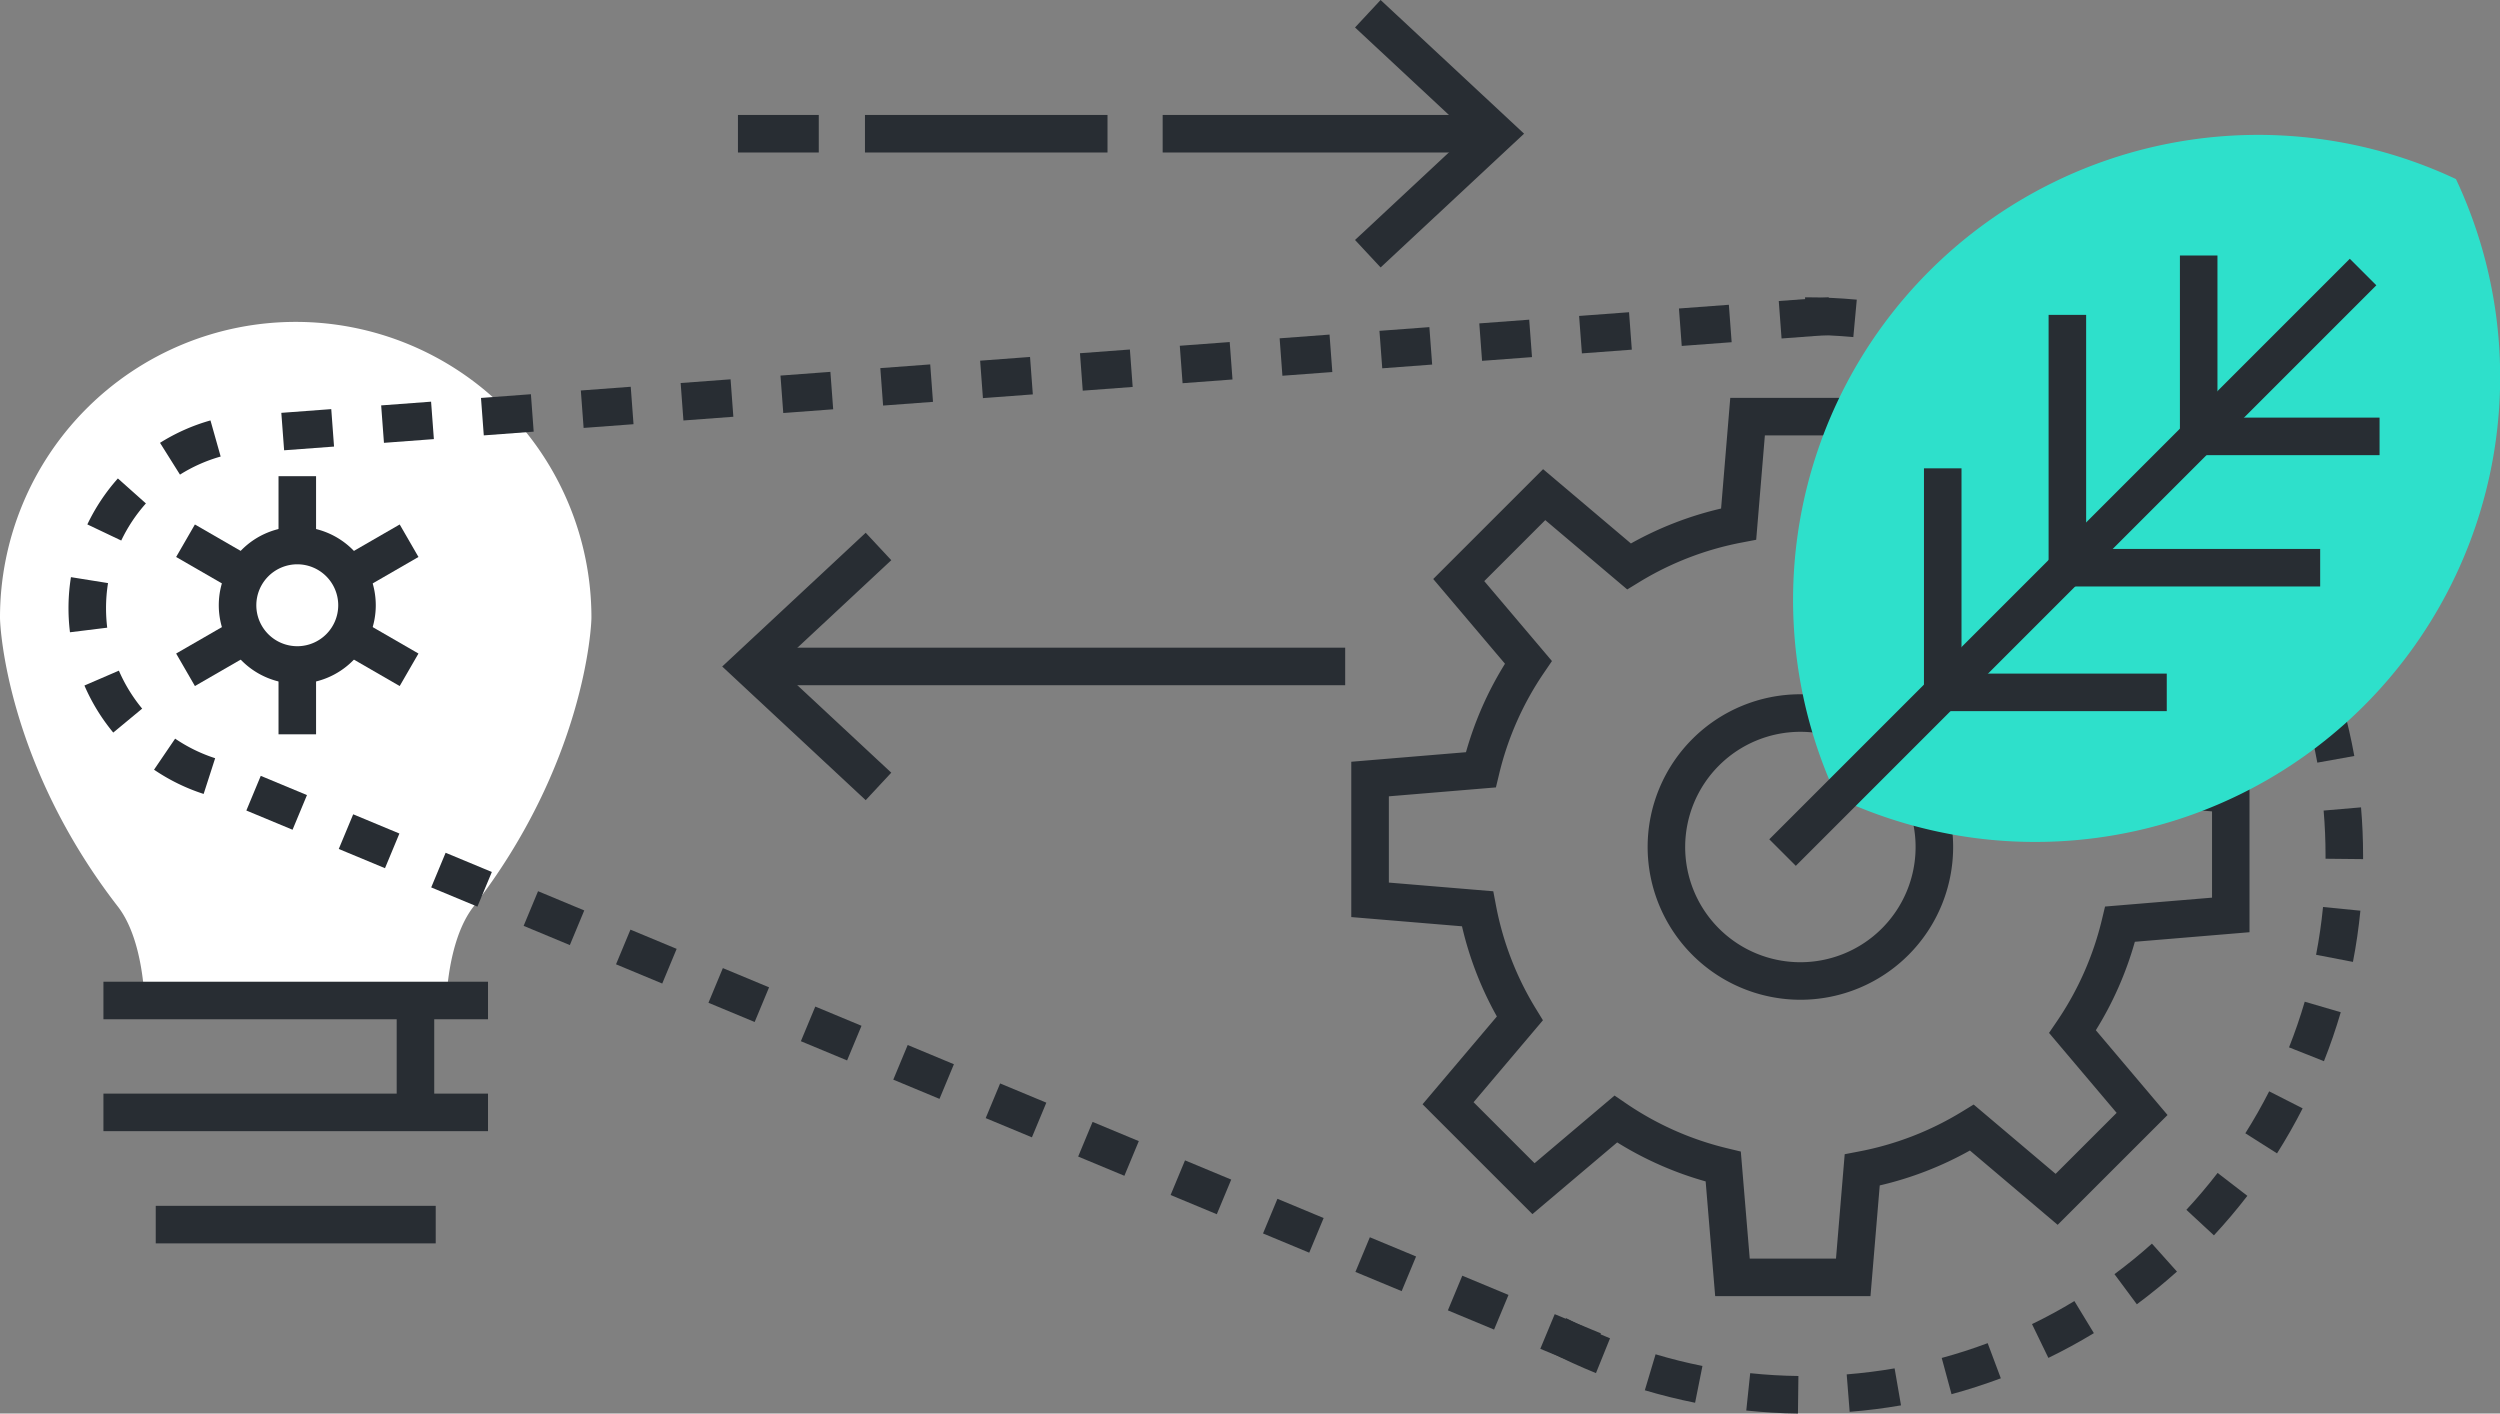 <svg id="Groupe_1395" data-name="Groupe 1395" xmlns="http://www.w3.org/2000/svg" width="304.06" height="171.921" viewBox="0 0 304.06 171.921">
  <rect x="0" y="0" width="304.06" height="171.921" fill="#808080" stroke="none"/>
  <g id="Groupe_1384" data-name="Groupe 1384" transform="translate(0 39.156)">
    <path id="Tracé_18029" data-name="Tracé 18029" d="M844.6,736.787H881.32c.253-3.473,1.03-7.99,3.222-10.9,13.548-17.447,14.414-34.067,14.414-35.243a35.966,35.966,0,0,0-71.932,0c0,1.176.845,17.787,14.411,35.243C843.613,728.8,844.365,733.314,844.6,736.787Z" transform="translate(-827.024 -654.684)" fill="#fff"/>
    <g id="Groupe_1383" data-name="Groupe 1383" transform="translate(12.58 80.245)">
      <rect id="Rectangle_28" data-name="Rectangle 28" width="46.773" height="4.566" fill="#282d33"/>
      <rect id="Rectangle_29" data-name="Rectangle 29" width="46.773" height="4.566" transform="translate(0 13.608)" fill="#282d33"/>
      <rect id="Rectangle_30" data-name="Rectangle 30" width="34.053" height="4.566" transform="translate(6.361 27.258)" fill="#282d33"/>
      <rect id="Rectangle_31" data-name="Rectangle 31" width="4.566" height="13.568" transform="translate(35.667 2.766)" fill="#282d33"/>
    </g>
  </g>
  <g id="Groupe_1389" data-name="Groupe 1389" transform="translate(21.423 57.916)">
    <g id="Groupe_1388" data-name="Groupe 1388">
      <path id="Tracé_18030" data-name="Tracé 18030" d="M853.806,690.146a9.547,9.547,0,1,0-9.549-9.549A9.559,9.559,0,0,0,853.806,690.146Zm0-14.528a4.981,4.981,0,1,1-4.983,4.98A4.987,4.987,0,0,1,853.806,675.618Z" transform="translate(-839.071 -664.901)" fill="#282d33"/>
      <g id="Groupe_1385" data-name="Groupe 1385" transform="translate(12.452)">
        <rect id="Rectangle_32" data-name="Rectangle 32" width="4.566" height="6.868" transform="translate(0)" fill="#282d33"/>
        <rect id="Rectangle_33" data-name="Rectangle 33" width="4.566" height="6.869" transform="translate(0 24.525)" fill="#282d33"/>
      </g>
      <g id="Groupe_1386" data-name="Groupe 1386" transform="translate(0 5.872)">
        <rect id="Rectangle_34" data-name="Rectangle 34" width="6.868" height="4.565" transform="translate(5.947 7.388) rotate(-149.996)" fill="#282d33"/>
        <rect id="Rectangle_35" data-name="Rectangle 35" width="6.868" height="4.565" transform="translate(27.189 19.652) rotate(-149.996)" fill="#282d33"/>
      </g>
      <g id="Groupe_1387" data-name="Groupe 1387" transform="translate(0 5.872)">
        <rect id="Rectangle_36" data-name="Rectangle 36" width="4.565" height="6.868" transform="translate(2.283 19.651) rotate(-120.005)" fill="#282d33"/>
        <rect id="Rectangle_37" data-name="Rectangle 37" width="4.565" height="6.868" transform="translate(23.524 7.387) rotate(-119.994)" fill="#282d33"/>
      </g>
    </g>
  </g>
  <path id="Tracé_18031" data-name="Tracé 18031" d="M757.671,770l1.126-13.462a41.831,41.831,0,0,0,10.965-4.246l10.673,9.039L793.8,747.974l-8.721-10.311a41.919,41.919,0,0,0,4.745-10.758l13.945-1.163V706.847l-13.458-1.119a41.925,41.925,0,0,0-4.249-10.969l9.037-10.678-13.36-13.358-10.309,8.719a42.051,42.051,0,0,0-10.758-4.742l-1.164-13.95h-18.89L739.5,674.212a41.854,41.854,0,0,0-10.966,4.248l-10.682-9.036-13.362,13.358,8.728,10.308a41.8,41.8,0,0,0-4.745,10.758l-13.95,1.161V723.9l13.466,1.122a41.63,41.63,0,0,0,4.243,10.967l-9.04,10.678,13.359,13.361,10.313-8.722a41.788,41.788,0,0,0,10.759,4.745L738.781,770Zm12.548-23.3-1.409.861a37.327,37.327,0,0,1-12.576,4.855l-1.7.326-1.059,12.694-10.491,0L741.9,752.418l-1.6-.385a37.221,37.221,0,0,1-12.325-5.45l-1.435-.975-9.725,8.228-7.418-7.419,8.436-9.967-.863-1.408a37.237,37.237,0,0,1-4.852-12.573l-.324-1.706-12.7-1.058V709.214l13.02-1.084.387-1.607a37.221,37.221,0,0,1,5.45-12.324l.979-1.437-8.234-9.722,7.421-7.418,9.969,8.433,1.408-.863a37.305,37.305,0,0,1,12.576-4.855l1.7-.326,1.056-12.694h10.491l1.087,13.019,1.6.385a37.511,37.511,0,0,1,12.332,5.452l1.434.969,9.718-8.22,7.418,7.419-8.433,9.963.861,1.408a37.371,37.371,0,0,1,4.86,12.577l.324,1.7,12.693,1.058v10.491l-13.012,1.082-.385,1.606a37.442,37.442,0,0,1-5.453,12.329l-.975,1.434,8.223,9.724-7.421,7.418Zm-21.071-12.743a18.578,18.578,0,1,0-18.581-18.581A18.6,18.6,0,0,0,749.149,733.957Zm0-32.59a14.012,14.012,0,1,1-14.015,14.009A14.023,14.023,0,0,1,749.149,701.367Z" transform="translate(-530.175 -612.362)" fill="#282d33"/>
  <g id="Groupe_1390" data-name="Groupe 1390" transform="translate(8.33 36.162)">
    <path id="Tracé_18032" data-name="Tracé 18032" d="M715.733,788.476l.056-4.566c-1.965-.024-3.939-.14-5.864-.344l-.478,4.543C711.511,788.325,713.627,788.448,715.733,788.476Zm6.29-.21c2.091-.166,4.193-.431,6.245-.785l-.779-4.5c-1.913.329-3.875.575-5.827.732Zm-18.8-1.1.895-4.478c-1.907-.38-3.825-.857-5.7-1.418l-1.309,4.376C699.121,786.243,701.178,786.756,703.223,787.164Zm31.19-1.044c2.015-.546,4.031-1.2,5.995-1.933l-1.6-4.275c-1.831.686-3.71,1.292-5.589,1.8Zm-43.247-2.563,1.712-4.234c-1.808-.729-3.6-1.555-5.339-2.452l-2.1,4.054C687.3,781.889,689.229,782.773,691.166,783.557Zm55.025-1.851c1.884-.913,3.744-1.927,5.534-3.012l-2.37-3.9c-1.665,1.01-3.4,1.954-5.155,2.8Zm10.76-6.521c1.682-1.248,3.324-2.587,4.879-3.978l-3.044-3.4c-1.452,1.3-2.985,2.549-4.557,3.712Zm9.374-8.384c1.425-1.536,2.793-3.154,4.067-4.806l-3.618-2.787c-1.19,1.543-2.466,3.053-3.8,4.487ZM774,756.833c1.12-1.771,2.169-3.613,3.115-5.474l-4.07-2.071c-.883,1.736-1.861,3.452-2.9,5.1Zm5.707-11.212c.77-1.94,1.458-3.943,2.045-5.954l-4.382-1.281c-.549,1.873-1.192,3.742-1.909,5.552Zm3.526-12.076c.4-2.045.7-4.141.907-6.228l-4.545-.449c-.192,1.949-.476,3.9-.845,5.812Zm1.234-12.5,0-.453c0-1.942-.084-3.908-.25-5.843l-4.549.39c.154,1.805.233,3.641.233,5.453l0,.406ZM778.9,709.311l4.5-.808c-.371-2.053-.842-4.118-1.4-6.136l-4.4,1.222C778.114,705.472,778.554,707.4,778.9,709.311Zm-3.14-11.3,4.266-1.63c-.744-1.945-1.59-3.887-2.519-5.77l-4.1,2.018C774.273,694.387,775.064,696.2,775.757,698.013Zm-5.185-10.52,3.89-2.389c-1.09-1.776-2.283-3.526-3.542-5.207l-3.653,2.741C768.442,684.2,769.555,685.837,770.571,687.493Zm-7.042-9.387,3.385-3.061c-1.4-1.546-2.89-3.05-4.438-4.47l-3.085,3.365C760.833,675.263,762.225,676.665,763.529,678.106Zm-8.646-7.932,2.765-3.636c-1.665-1.266-3.409-2.469-5.184-3.577l-2.417,3.873C751.7,667.868,753.331,668.991,754.883,670.173Zm-9.956-6.214,2.049-4.08c-1.872-.937-3.808-1.8-5.756-2.557l-1.656,4.254C741.379,662.284,743.184,663.086,744.927,663.959ZM734,659.7l1.251-4.391c-2.014-.575-4.076-1.059-6.129-1.443l-.837,4.488C730.2,658.715,732.118,659.168,734,659.7Zm-11.532-2.152.42-4.549c-2.073-.19-4.185-.286-6.286-.286v4.566C718.561,657.283,720.535,657.373,722.466,657.552Z" transform="translate(-505.389 -652.717)" fill="#282d33"/>
    <path id="Tracé_18033" data-name="Tracé 18033" d="M873.093,707.984l1.4-4.345a19.106,19.106,0,0,1-4.867-2.38l-2.566,3.776A23.639,23.639,0,0,0,873.093,707.984ZM862.1,700.521l3.516-2.913a19.165,19.165,0,0,1-2.831-4.619l-4.191,1.809A23.688,23.688,0,0,0,862.1,700.521Zm-5.264-12.2,4.529-.558a19.739,19.739,0,0,1-.143-2.368,19.224,19.224,0,0,1,.242-3.055l-4.51-.723a24.014,24.014,0,0,0-.119,6.7Zm6.235-11.156a19.206,19.206,0,0,1,3-4.514l-3.409-3.039a23.774,23.774,0,0,0-3.714,5.591Zm7.144-8.017a18.979,18.979,0,0,1,4.948-2.2l-1.24-4.392a23.511,23.511,0,0,0-6.136,2.726Z" transform="translate(-856.655 -647.584)" fill="#282d33"/>
    <path id="Tracé_18034" data-name="Tracé 18034" d="M728.267,671.321l6.071-.452L734,666.314l-6.073.453Zm12.142-.906,6.071-.454-.339-4.553-6.071.453Zm12.142-.907,6.069-.453-.338-4.554-6.071.453Zm12.142-.907,6.07-.453-.339-4.554-6.07.453Zm12.14-.906,6.071-.453-.338-4.554-6.072.452Zm12.142-.907,6.071-.453-.339-4.554-6.071.453Zm12.142-.907,6.069-.452-.338-4.554-6.069.452Zm12.142-.906,6.069-.452-.339-4.555-6.069.454Zm12.14-.906,6.073-.453-.339-4.554-6.071.453Zm12.142-.907,6.071-.453-.339-4.554-6.071.453Zm12.142-.907,6.071-.452-.339-4.555-6.07.454Zm12.142-.906,6.071-.454-.339-4.554-6.071.452Zm12.141-.907,6.073-.454-.339-4.553-6.071.453Zm12.142-.907,6.071-.453-.338-4.554-6.073.453Zm12.142-.906,6.071-.453-.339-4.554-6.07.452Zm12.142-.907,6.071-.454-.338-4.554-6.073.453Z" transform="translate(-702.041 -652.717)" fill="#282d33"/>
    <path id="Tracé_18035" data-name="Tracé 18035" d="M909.352,762.981l1.753-4.214-5.62-2.338-1.753,4.214Zm-11.243-4.675,1.755-4.216-5.62-2.339-1.753,4.216Zm-11.239-4.677,1.753-4.216L883,747.076l-1.755,4.216Zm-11.242-4.677,1.753-4.214-5.62-2.339-1.753,4.214Zm-11.242-4.677,1.755-4.214-5.621-2.338-1.753,4.214ZM853.145,739.6l1.755-4.216-5.622-2.339-1.753,4.216ZM841.9,734.923l1.753-4.216-5.62-2.338-1.755,4.216Zm-11.241-4.677,1.753-4.214-5.62-2.339-1.753,4.214ZM819.42,725.57l1.755-4.214-5.622-2.338-1.753,4.214Zm-11.241-4.675,1.753-4.216-5.621-2.339-1.753,4.216Zm-11.241-4.677L798.692,712l-5.62-2.338-1.755,4.216ZM785.7,711.541l1.753-4.214-5.62-2.339-1.753,4.214Zm-11.241-4.677,1.755-4.214-5.622-2.338-1.753,4.214Zm-11.241-4.675,1.753-4.216-5.62-2.339-1.755,4.216Zm-11.242-4.677,1.753-4.216-5.62-2.338-1.753,4.216Z" transform="translate(-724.724 -632.758)" fill="#282d33"/>
  </g>
  <g id="Groupe_1391" data-name="Groupe 1391" transform="translate(215.186 16.431)">
    <path id="Tracé_18036" data-name="Tracé 18036" d="M755.1,645.1a56.56,56.56,0,0,0-75.252,75.241A56.554,56.554,0,0,0,755.1,645.1Z" transform="translate(-671.583 -639.752)" fill="#2ee0cb"/>
    <rect id="Rectangle_38" data-name="Rectangle 38" width="4.565" height="99.867" transform="matrix(-0.707, -0.707, 0.707, -0.707, 3.228, 88.875)" fill="#282d33"/>
    <path id="Tracé_18037" data-name="Tracé 18037" d="M684.126,673.657h24.282v-4.566H688.692V649.375h-4.566Z" transform="translate(-634.182 -634.73)" fill="#282d33"/>
    <path id="Tracé_18038" data-name="Tracé 18038" d="M688.87,687.153H721.9v-4.566H693.436V654.119H688.87Z" transform="translate(-654.897 -632.254)" fill="#282d33"/>
    <path id="Tracé_18039" data-name="Tracé 18039" d="M701.132,695.913h29.532v-4.566H705.7V666.38h-4.566Z" transform="translate(-682.319 -625.854)" fill="#282d33"/>
  </g>
  <g id="Groupe_1392" data-name="Groupe 1392" transform="translate(89.752 13.981)">
    <rect id="Rectangle_39" data-name="Rectangle 39" width="29.499" height="4.566" transform="translate(15.448)" fill="#282d33"/>
    <rect id="Rectangle_40" data-name="Rectangle 40" width="9.83" height="4.566" transform="translate(0)" fill="#282d33"/>
  </g>
  <g id="Groupe_1393" data-name="Groupe 1393" transform="translate(141.408)">
    <path id="Tracé_18040" data-name="Tracé 18040" d="M755.607,661.483l17.447-16.269-17.449-16.258-3.112,3.341,13.864,12.917-13.865,12.93Z" transform="translate(-729.098 -628.956)" fill="#282d33"/>
    <rect id="Rectangle_41" data-name="Rectangle 41" width="38.94" height="4.566" transform="translate(0 13.981)" fill="#282d33"/>
  </g>
  <g id="Groupe_1394" data-name="Groupe 1394" transform="translate(87.836 64.792)">
    <path id="Tracé_18041" data-name="Tracé 18041" d="M820.514,704.055l3.112-3.341L809.76,687.8l13.867-12.93-3.112-3.338L803.062,687.8Z" transform="translate(-803.062 -671.528)" fill="#282d33"/>
    <rect id="Rectangle_42" data-name="Rectangle 42" width="70.752" height="4.566" transform="translate(5.019 13.981)" fill="#282d33"/>
  </g>
</svg>
